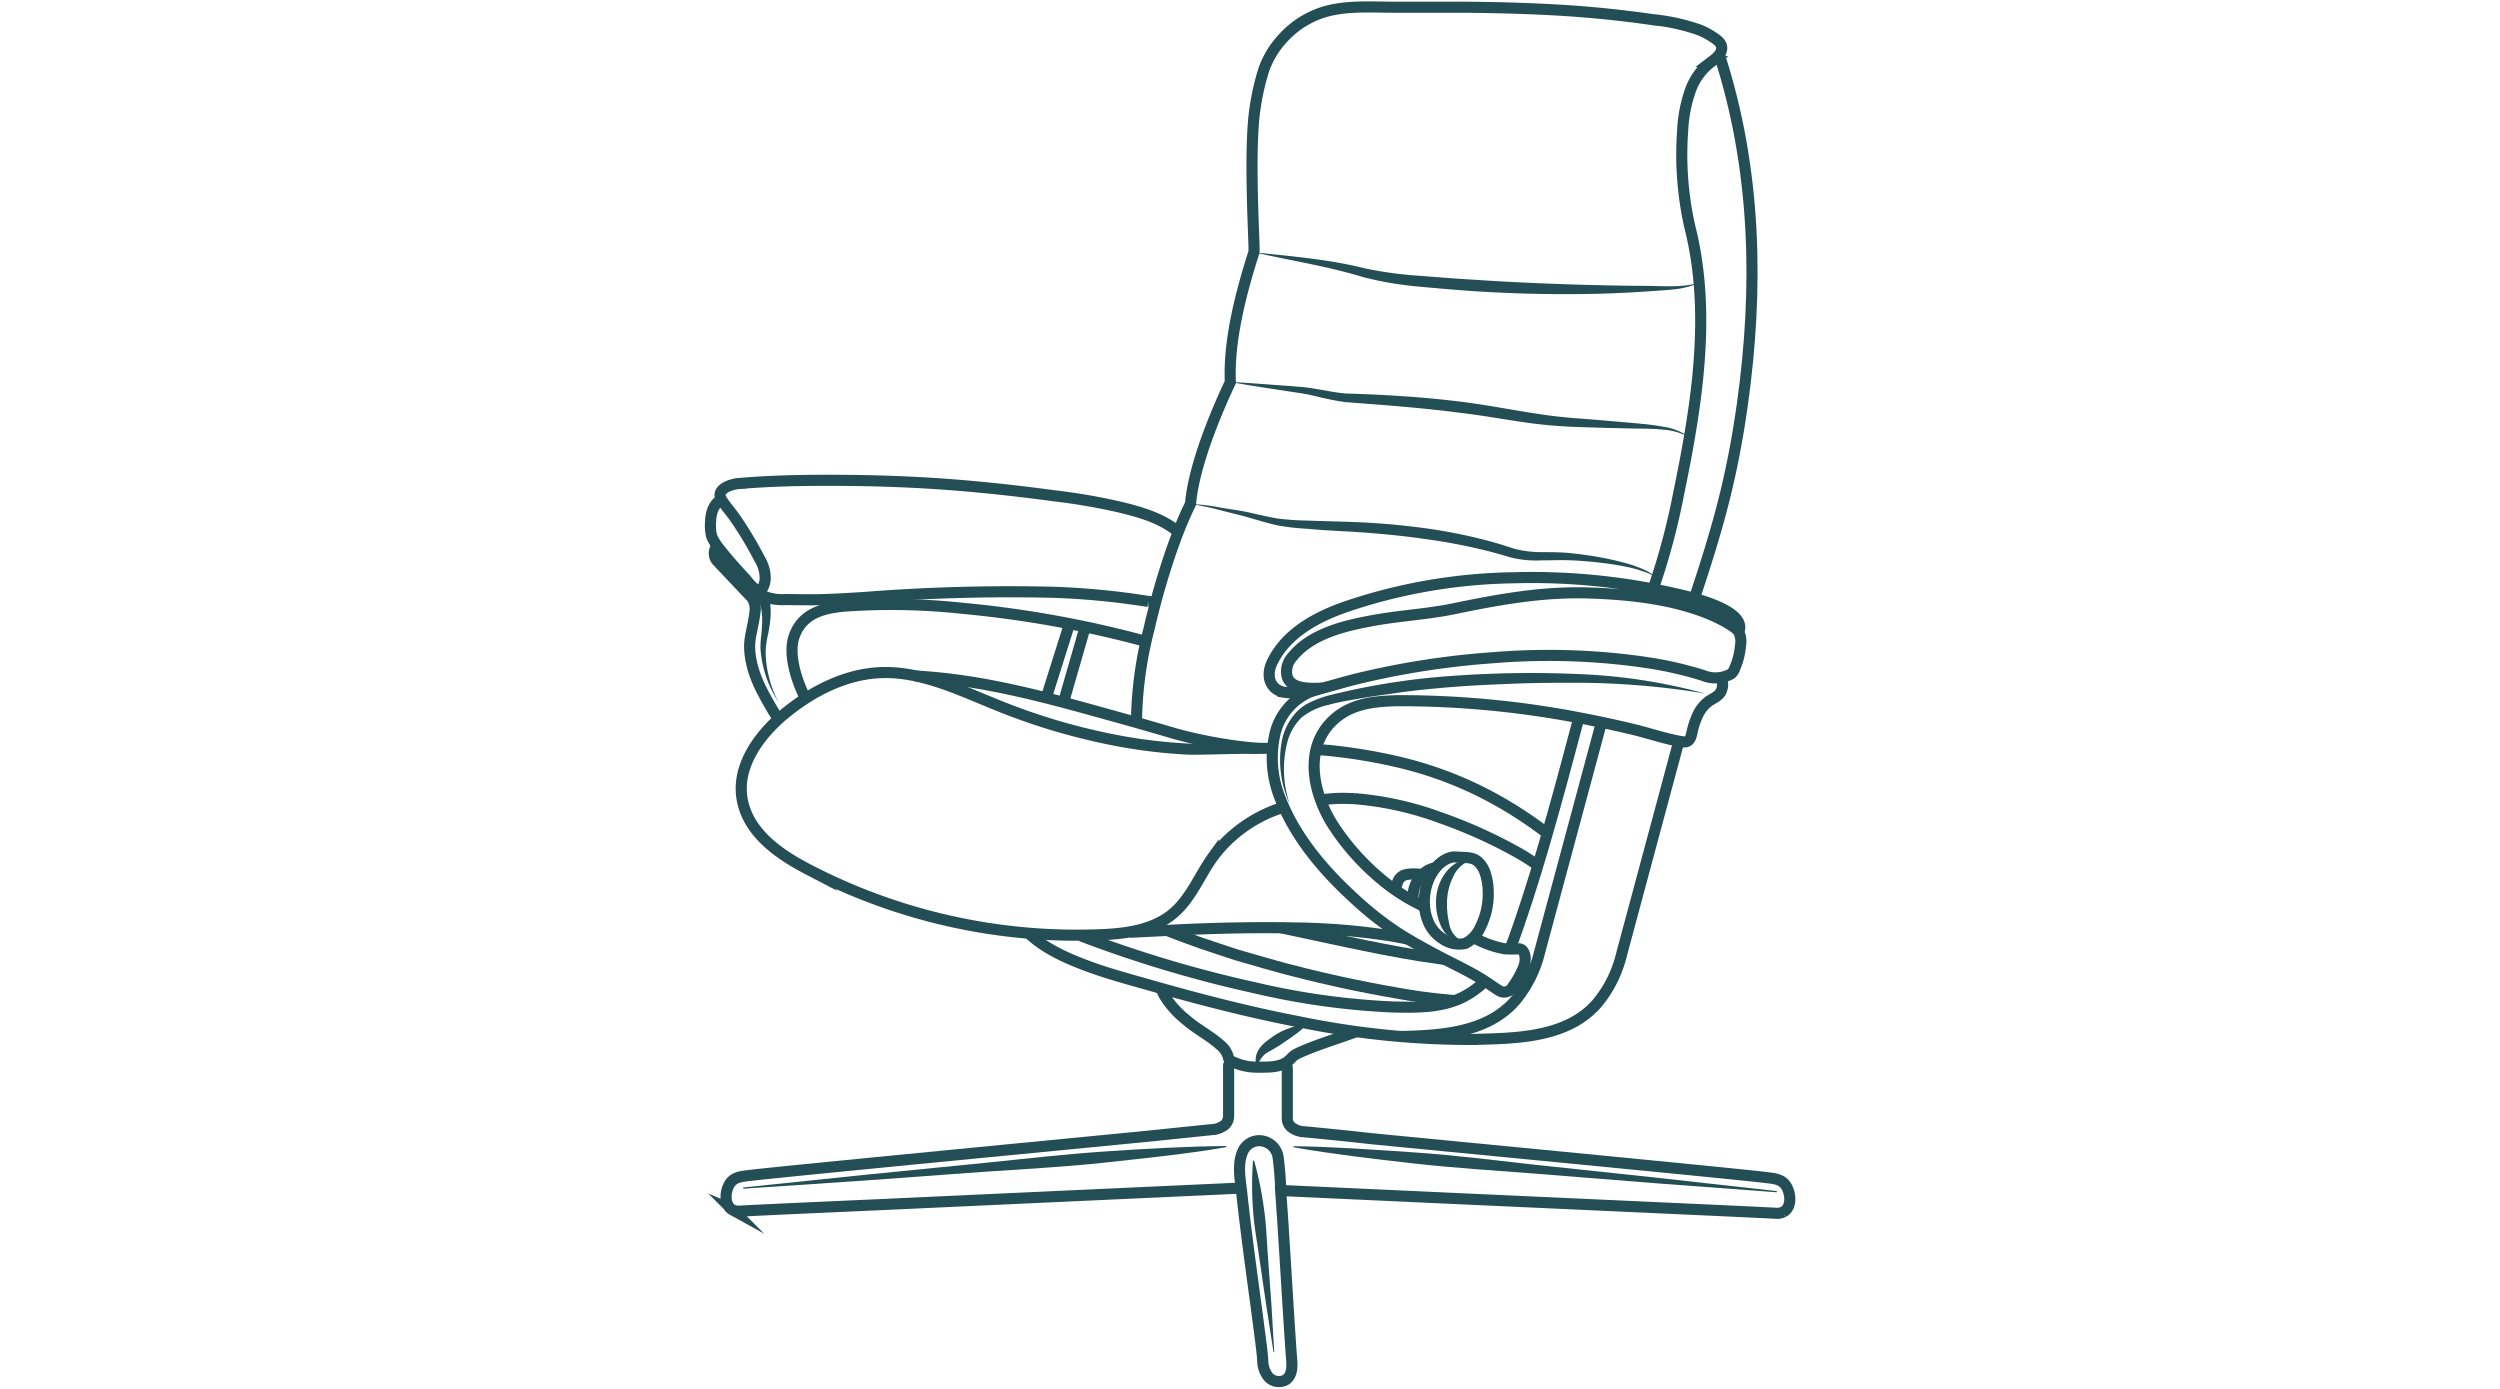 <svg id="Layer_1" data-name="Layer 1" xmlns="http://www.w3.org/2000/svg" viewBox="0 0 360 200"><defs><style>.cls-1{fill:none;stroke:#244e56;stroke-miterlimit:10;stroke-width:1.6px;}.cls-2{fill:#244e56;}</style></defs><path class="cls-1" d="M184.93,153.1a.89.89,0,0,1,.44.73V161a1.63,1.63,0,0,0,.56,1.29,3.4,3.4,0,0,0,1.57.67l.17,0c3.23.31,6.47.63,9.7,1,7.25.71,52.69,5.08,56.74,5.58,1.59.2,2.83.22,3.41,1.91.36,1,.35,2.5-.73,3.08a2.24,2.24,0,0,1-1.21.17c-6.67-.33-13.35-.62-20-.93l-23.72-1.08-20.48-.94-6.94-.32"/><path class="cls-1" d="M162.75,134.24c3.58-.16,7.27-.38,10.86-.5,4.37-.15,8.75-.2,13.11-.11a96.46,96.46,0,0,1,13,1.05c1,.15,2,.34,2.92.54"/><path class="cls-1" d="M163.65,104.07a56.24,56.24,0,0,1,1.84-13.63c1.29-5.71,3.66-13.37,5.94-17.87.09-.19,0-5.28,5.74-17.55-.27-6,1.55-12.93,3.4-18.72.15-.46-.82-14.49.18-20.87A35.2,35.2,0,0,1,182,10a12.89,12.89,0,0,1,2.71-4.46,13.2,13.2,0,0,1,6.62-4c3.17-.76,6.47-.49,9.69-.5,3.4,0,6.8,0,10.2,0,4.43.05,8.86.16,13.28.42s9,.72,13.41,1.36a29.15,29.15,0,0,1,6.75,1.47,10.05,10.05,0,0,1,1.92,1c.56.37,1.31.83,1.35,1.58,0,.93-.82,1.52-1.45,2a8.73,8.73,0,0,0-3.09,4.23,19.91,19.91,0,0,0-1.08,5.62,47.24,47.24,0,0,0,1,13.84c3.21,12.53,1,26-1.58,38.49a99.51,99.51,0,0,1-3.66,13.7"/><path class="cls-1" d="M247.59,7.93c5.31,16.43,5.68,33.48,3.3,50.38C249.41,68.76,247.39,76,244,86.14"/><path class="cls-1" d="M241.76,106.73l-8.25,30.68a17.35,17.35,0,0,1-3.56,7.11c-4.39,5-11.81,5-17.91,5.16a121.94,121.94,0,0,1-25.11-2.57c-7-1.34-14.34-3.24-21.23-5.21-3.07-.88-6.16-1.69-9.16-2.81s-6.08-2.49-8.35-4.65"/><path class="cls-1" d="M201.48,149.26c5.85-.12,12.6-.48,16.69-5.14a17.27,17.27,0,0,0,3.56-7.12l8.89-33"/><path class="cls-1" d="M217.45,136.67c3.37-9,6.52-20.47,9.91-33.33"/><path class="cls-1" d="M155.68,134.77a177.44,177.44,0,0,0,25,7.47A106.72,106.72,0,0,0,200.48,145c3.34.09,7,.13,10-1.33a12.5,12.5,0,0,0,3.32-2.35"/><path class="cls-2" d="M180.57,36.33c5.35.58,10.78,1,16.05,2.33a55.94,55.94,0,0,0,7.91,1.06c2.68.21,5.37.43,8.05.58,5.37.36,10.74.58,16.12.73,2.69.07,5.38.12,8.08.13s5.41.31,8-.47a12.15,12.15,0,0,1-3.95,1c-1.35.14-2.69.2-4,.3-2.7.18-5.4.3-8.11.34-5.4.1-10.81-.05-16.21-.38q-4-.28-8.09-.67a49.65,49.65,0,0,1-8.07-1.36C191.18,38.34,185.84,37.52,180.57,36.33Z"/><path class="cls-2" d="M177.17,55c2.79.14,5.57.38,8.36.57l2.09.17c.7.07,1.41.18,2.1.3,1.38.23,2.73.52,4.07.62,5.52.17,11.15.5,16.7,1.2s11,2,16.51,2.37c2.78.21,5.55.45,8.32.7,1.39.13,2.8.25,4.18.52a8.29,8.29,0,0,1,3.87,1.59,8.89,8.89,0,0,0-3.93-1.17c-1.38-.15-2.76-.14-4.15-.16-2.79-.06-5.59-.13-8.38-.23a69.12,69.12,0,0,1-8.37-.81c-2.78-.42-5.5-.9-8.25-1.22-5.51-.73-11-1.12-16.62-1.55a38.75,38.75,0,0,1-4.16-.84c-.67-.15-1.34-.3-2-.41l-2.06-.31C182.68,55.91,179.92,55.52,177.17,55Z"/><path class="cls-2" d="M171.43,72.58a27.81,27.81,0,0,1,4.26.5c1.39.25,2.82.41,4.23.73s2.79.65,4.17.87a36.27,36.27,0,0,0,4.2.28c2.81.12,5.69.14,8.56.3s5.72.44,8.57.83a76.4,76.4,0,0,1,8.47,1.68c1.4.35,2.79.8,4.14,1.24a15.86,15.86,0,0,0,4,.5c1.4,0,2.86,0,4.31.16s2.86.35,4.27.62a40.73,40.73,0,0,1,4.19,1,18.09,18.09,0,0,1,2,.77,4.59,4.59,0,0,1,1.74,1.26,4.44,4.44,0,0,0-1.83-1,15.88,15.88,0,0,0-2-.59,39.34,39.34,0,0,0-4.19-.69c-1.4-.17-2.82-.29-4.22-.35s-2.8,0-4.25,0a15.1,15.1,0,0,1-4.44-.4c-1.38-.41-2.71-.8-4.1-1.12a80.2,80.2,0,0,0-8.32-1.55c-2.8-.42-5.63-.69-8.46-.91s-5.65-.29-8.54-.57a31.81,31.81,0,0,1-4.31-.5c-1.42-.32-2.79-.75-4.15-1.14s-2.75-.69-4.14-1.07A39.73,39.73,0,0,0,171.43,72.58Z"/><path class="cls-2" d="M211.68,123.93a4.31,4.31,0,0,0-2.44,2.37,8.38,8.38,0,0,0-.85,3.23,11.88,11.88,0,0,0,.29,3.42,3.35,3.35,0,0,0,2,2.62,2.31,2.31,0,0,1-1.92-.53,4.85,4.85,0,0,1-1.24-1.65,8.2,8.2,0,0,1-.72-3.95,7,7,0,0,1,1.4-3.82,5.24,5.24,0,0,1,1.53-1.36A2.74,2.74,0,0,1,211.68,123.93Z"/><path class="cls-1" d="M214.29,129.34a10.46,10.46,0,0,1-1.09,4.12,4.7,4.7,0,0,1-2.19,2.39,4.09,4.09,0,0,1-3.25-.65,5.32,5.32,0,0,1-2-2.25,7.36,7.36,0,0,1-.65-3.34,8.47,8.47,0,0,1,.5-2.65,6.72,6.72,0,0,1,1.19-2.06,4.48,4.48,0,0,1,1.62-1.25,3,3,0,0,1,.71-.23,2.15,2.15,0,0,1,.62,0l1.17.06a4.1,4.1,0,0,1,1.26.2,2.34,2.34,0,0,1,.73.47,4,4,0,0,1,1,1.71,8.63,8.63,0,0,1,.39,2.48C214.32,128.67,214.31,129,214.29,129.34Z"/><path class="cls-1" d="M203.48,129.64c0-.16,0-.31,0-.48a4.45,4.45,0,0,1,1.29-3.17,3.63,3.63,0,0,1,2.08-1.06"/><path class="cls-1" d="M200.94,128.16a6.22,6.22,0,0,1,.35-1.22,1.63,1.63,0,0,1,1.21-1,6.81,6.81,0,0,1,2.25,0"/><path class="cls-1" d="M190.12,115.21a22.15,22.15,0,0,1,2.94-.25s1,0,2,.05a46.17,46.17,0,0,1,12.32,2.73,69.94,69.94,0,0,1,11.33,5.12c.95.53,1.84,1.13,2.72,1.74"/><path class="cls-1" d="M189.46,107.92l1.64.12a77.45,77.45,0,0,1,9.47,1.51,55,55,0,0,1,11.91,4.08,58.64,58.64,0,0,1,10.22,6.3l.11.08"/><path class="cls-1" d="M183.25,107.76h0c-1,0-1.9,0-2.75,0l-1.51,0c-2.16,0-6.44.18-8.08.1a75.14,75.14,0,0,1-9.45-1.1,91,91,0,0,1-18.12-5.32c-5.36-2.17-10.8-4.82-16.57-4.58-4.9.21-9.51,2.52-13.35,5.57s-7.36,7.64-6.57,12.53,5.23,8,9.5,10.22a83.81,83.81,0,0,0,41.86,9.43c3.79-.13,7.83-.63,10.73-3.08,2.57-2.17,3.8-5.49,5.77-8.21a20,20,0,0,1,10.19-7.1h0"/><path class="cls-1" d="M131.81,97.35c8.67.46,17.1,2.59,25.44,4.91,4,1.1,7.93,2.19,11.88,3.37a66.35,66.35,0,0,0,12.12,2.15"/><path class="cls-1" d="M184.46,133.6c6.56,1.37,13.2,2.92,19.82,4,1.22.19,2.42.37,3.64.54"/><path class="cls-1" d="M166.41,86.76l-.92-.15-.14,0a109.44,109.44,0,0,0-14-1.33,269,269,0,0,0-26.94.76c-1.93.12-3.85.24-5.78.3s-3.8,0-5.7,0a6.93,6.93,0,0,1-2.68-.39,9.37,9.37,0,0,1-2.83-2.53c-1.37-1.45-2.7-2.95-3.93-4.52a7.45,7.45,0,0,1-1-1.65,6,6,0,0,1-.16-2.12c0-1.12.4-2.66,1.62-3.19"/><path class="cls-1" d="M169.66,76.6c-2.36-2-5.48-2.87-8.42-3.58a87.73,87.73,0,0,0-9.39-1.62c-6.64-.89-13.28-1.59-20-1.93q-4.86-.25-9.72-.29c-5.16-.05-10.37,0-15.51.43a5,5,0,0,0-2.15.59c-.71.43-1,1-.6,1.7.57.95,1.38,1.81,2,2.73a52,52,0,0,1,3.5,5.83,5.48,5.48,0,0,1,.82,2.77c0,.45-.25,2.55-1.66,1.42"/><path class="cls-1" d="M250.38,91c1.18-2.73-5.08-4.52-7.49-5.12A92.55,92.55,0,0,0,218,83.2a78.54,78.54,0,0,0-24.22,4.18c-4,1.4-8.18,3.58-10.31,7.45-.11.2-.22.4-.31.61-.8,1.68-.45,3.7,1.58,4.21a10.79,10.79,0,0,0,5.25-.44c1.78-.45,3.55-1,5.34-1.44A118.37,118.37,0,0,1,215,94.71a97.72,97.72,0,0,1,19.94.4c.73.09,1.45.19,2.17.3a53.48,53.48,0,0,1,8.13,1.85,4.67,4.67,0,0,0,4-.2,1.68,1.68,0,0,0,.56-.82,10.23,10.23,0,0,0,.82-3.17,3.44,3.44,0,0,0-.24-2.08c-.45-.72-2.4-1.74-3.47-2.23-5.5-2.47-12.1-3.18-18.07-3.37-6.7-.22-13,.93-19.49,2.27-4,.83-8.15,1-12.19,1.8-3.81.71-8.44,1.9-11,5.06a3.13,3.13,0,0,0-.83,2.83c.28,1,1.17,2,5.16,1.73"/><path class="cls-1" d="M103.27,78.59a1.67,1.67,0,0,0,0,2.19l5,5.29a2.75,2.75,0,0,1,.39.87,3.07,3.07,0,0,1,.05,1.26c-.14,1.12-.31,1.81-.49,2.74a11.21,11.21,0,0,0-.27,1.92,9.81,9.81,0,0,0,.16,2,13.06,13.06,0,0,0,.44,1.81,18.48,18.48,0,0,0,1.2,2.85c.51,1,1,1.86,1.59,2.85.2.34.66,1,.78,1.2"/><path class="cls-1" d="M165.06,92.38a156.4,156.4,0,0,0-26.63-4.8,95.23,95.23,0,0,0-16.8-.3c-3,.27-6,1-7.2,4.16-1.07,2.67.34,6.75,1.58,9.18"/><path class="cls-1" d="M190.5,99.08a8.74,8.74,0,0,0-6.89,6.54,15.41,15.41,0,0,0,.73,9.32c2.16,5.61,6.26,10.42,10.66,14.43a47.15,47.15,0,0,0,6.34,5c1.85,1.17,3.77,2.23,5.71,3.26s3.86,1.91,5.71,3c1,.57,1.89,1.22,2.83,1.84a6,6,0,0,0,.53.31,1.4,1.4,0,0,0,1.69-.66,13.06,13.06,0,0,0,1.47-2.57,3.27,3.27,0,0,0,.32-1.87c-.08-.49-.35-1.05-.9-1.05a18.32,18.32,0,0,1-2,0A14.39,14.39,0,0,1,212.2,135"/><path class="cls-1" d="M205,130.5a27.59,27.59,0,0,1-6.12-3.9,34.91,34.91,0,0,1-6.9-7.75c-3-4.67-4.43-11.52.44-15.53,2.53-2.08,5.75-2.35,8.89-2.42a136.74,136.74,0,0,1,26.24,2.49q3.77.72,7.49,1.61c2.36.56,4.71,1.39,7.1,1.8a1.61,1.61,0,0,0,.69,0c.65-.18.74-1,.87-1.57a11.78,11.78,0,0,1,.8-2.32,5.11,5.11,0,0,1,1.54-1.91c.61-.43,1.33-.67,1.74-1.34a2.34,2.34,0,0,0,0-2.21"/><path class="cls-1" d="M168.26,134.07c1.29.5,2.9,1.11,4.75,1.76,3,1,5.26,1.77,6.17,2s4.32,1.32,9,2.46c1.87.46,6.86,1.67,13.48,2.8,1.68.28,2.93.55,7.69,1"/><path class="cls-2" d="M110,84.84a4.21,4.21,0,0,1,.92,2.28,9.91,9.91,0,0,1,0,2.18c-.07.7-.19,1.39-.32,2.06a14.33,14.33,0,0,0-.33,2,14,14,0,0,0,.43,4,14.32,14.32,0,0,0,1.44,3.78,15.94,15.94,0,0,1-2.63-7.74,14.13,14.13,0,0,1,.13-2.09c.06-.67.11-1.33.11-2,0-1.27-.2-2.67-.89-3.28Z"/><path class="cls-2" d="M185.73,115.82a15.26,15.26,0,0,1-1.16-9.06,8.53,8.53,0,0,1,2.15-4.26,6.61,6.61,0,0,1,2-1.4,18,18,0,0,1,2.21-.85,100.43,100.43,0,0,1,18.17-2.92,155.87,155.87,0,0,1,18.34-.26,80.58,80.58,0,0,1,18.1,2.8,113.9,113.9,0,0,0-18.14-1.55c-3,0-6.06,0-9.1.12s-6.06.24-9.08.48-6,.53-9,1c-1.5.2-3,.42-4.49.68s-3,.5-4.41.9a9.37,9.37,0,0,0-3.86,1.8,7.62,7.62,0,0,0-2.11,3.69A15.58,15.58,0,0,0,185.73,115.82Z"/><line class="cls-1" x1="154.02" y1="89.81" x2="150.65" y2="100.5"/><line class="cls-1" x1="156.27" y1="90.27" x2="153.14" y2="101.14"/><path class="cls-1" d="M167.21,142.33a8.76,8.76,0,0,0,.38.89,13,13,0,0,0,3.11,3.55c1.58,1.41,3.51,2.35,5.07,3.76a3.41,3.41,0,0,1,1,1.36,2.43,2.43,0,0,1,.12.39.69.69,0,0,0,.33.48,8.31,8.31,0,0,0,3.95.91c1.36,0,3.05.07,4.2-.78.61-.45.73-.83,1.43-1.16,2.63-1.26,5.89-2.17,8.61-3.22"/><path class="cls-1" d="M177.36,152.78a.88.88,0,0,0-.44.74v7.18a1.71,1.71,0,0,1-.56,1.29,3.49,3.49,0,0,1-1.57.66l-.17,0-9.7,1c-7.25.72-52.7,5.09-56.74,5.59-1.6.19-2.83.21-3.42,1.9-.35,1-.34,2.5.73,3.09a2.27,2.27,0,0,0,1.21.16c6.68-.33,13.35-.62,20-.92l23.71-1.09,20.49-.94,7.67-.35"/><path class="cls-2" d="M181,153.67a2.83,2.83,0,0,1,.42-2.77,5.09,5.09,0,0,1,1-1c.33-.26.68-.49,1-.73a12.53,12.53,0,0,1,1.12-.65,12.75,12.75,0,0,1,1.21-.49,10.48,10.48,0,0,1,2.55-.64,11.16,11.16,0,0,1-2,1.73,10.5,10.5,0,0,1-1,.7l-1,.7-1.08.64c-.37.21-.7.39-1,.58A4.06,4.06,0,0,0,181,153.67Z"/><path class="cls-1" d="M181.08,164.27a2.6,2.6,0,0,0-2.17,1.66c-.75,1.8-.3,4-.1,5.84.76,7.08,1.81,14.14,2.71,21.2.13,1,.25,2,.32,3a3.71,3.71,0,0,0,.87,2.37,2.06,2.06,0,0,0,2.47.34c1.16-.86.83-2.56.75-3.8-.41-5.92-.75-11.85-1.13-17.77-.11-1.82-.24-3.63-.37-5.44a47.84,47.84,0,0,0-.39-5.08A2.77,2.77,0,0,0,181.08,164.27Z"/><path class="cls-2" d="M107,171l17.37-1.81,17.38-1.73c5.79-.59,11.57-1.26,17.38-1.65s11.62-.74,17.46-.78l0,.16c-5.76,1-11.55,1.57-17.34,2.21s-11.6.92-17.41,1.33L124.47,170l-17.42,1.17Z"/><path class="cls-2" d="M183.38,194.68l-1.06-6.84-1-6.85c-.31-2.29-.76-4.56-.89-6.86a47.54,47.54,0,0,1,0-7h.16A48.43,48.43,0,0,1,182,174c.36,2.28.4,4.59.58,6.89l.5,6.9.41,6.91Z"/><path class="cls-2" d="M255.87,171.69l-17.43-1.3L221,169c-5.81-.45-11.62-.81-17.41-1.46s-11.58-1.33-17.33-2.33v-.16c5.84.08,11.65.51,17.46.9s11.6,1.15,17.39,1.78l17.37,1.85,17.37,1.94Z"/></svg>